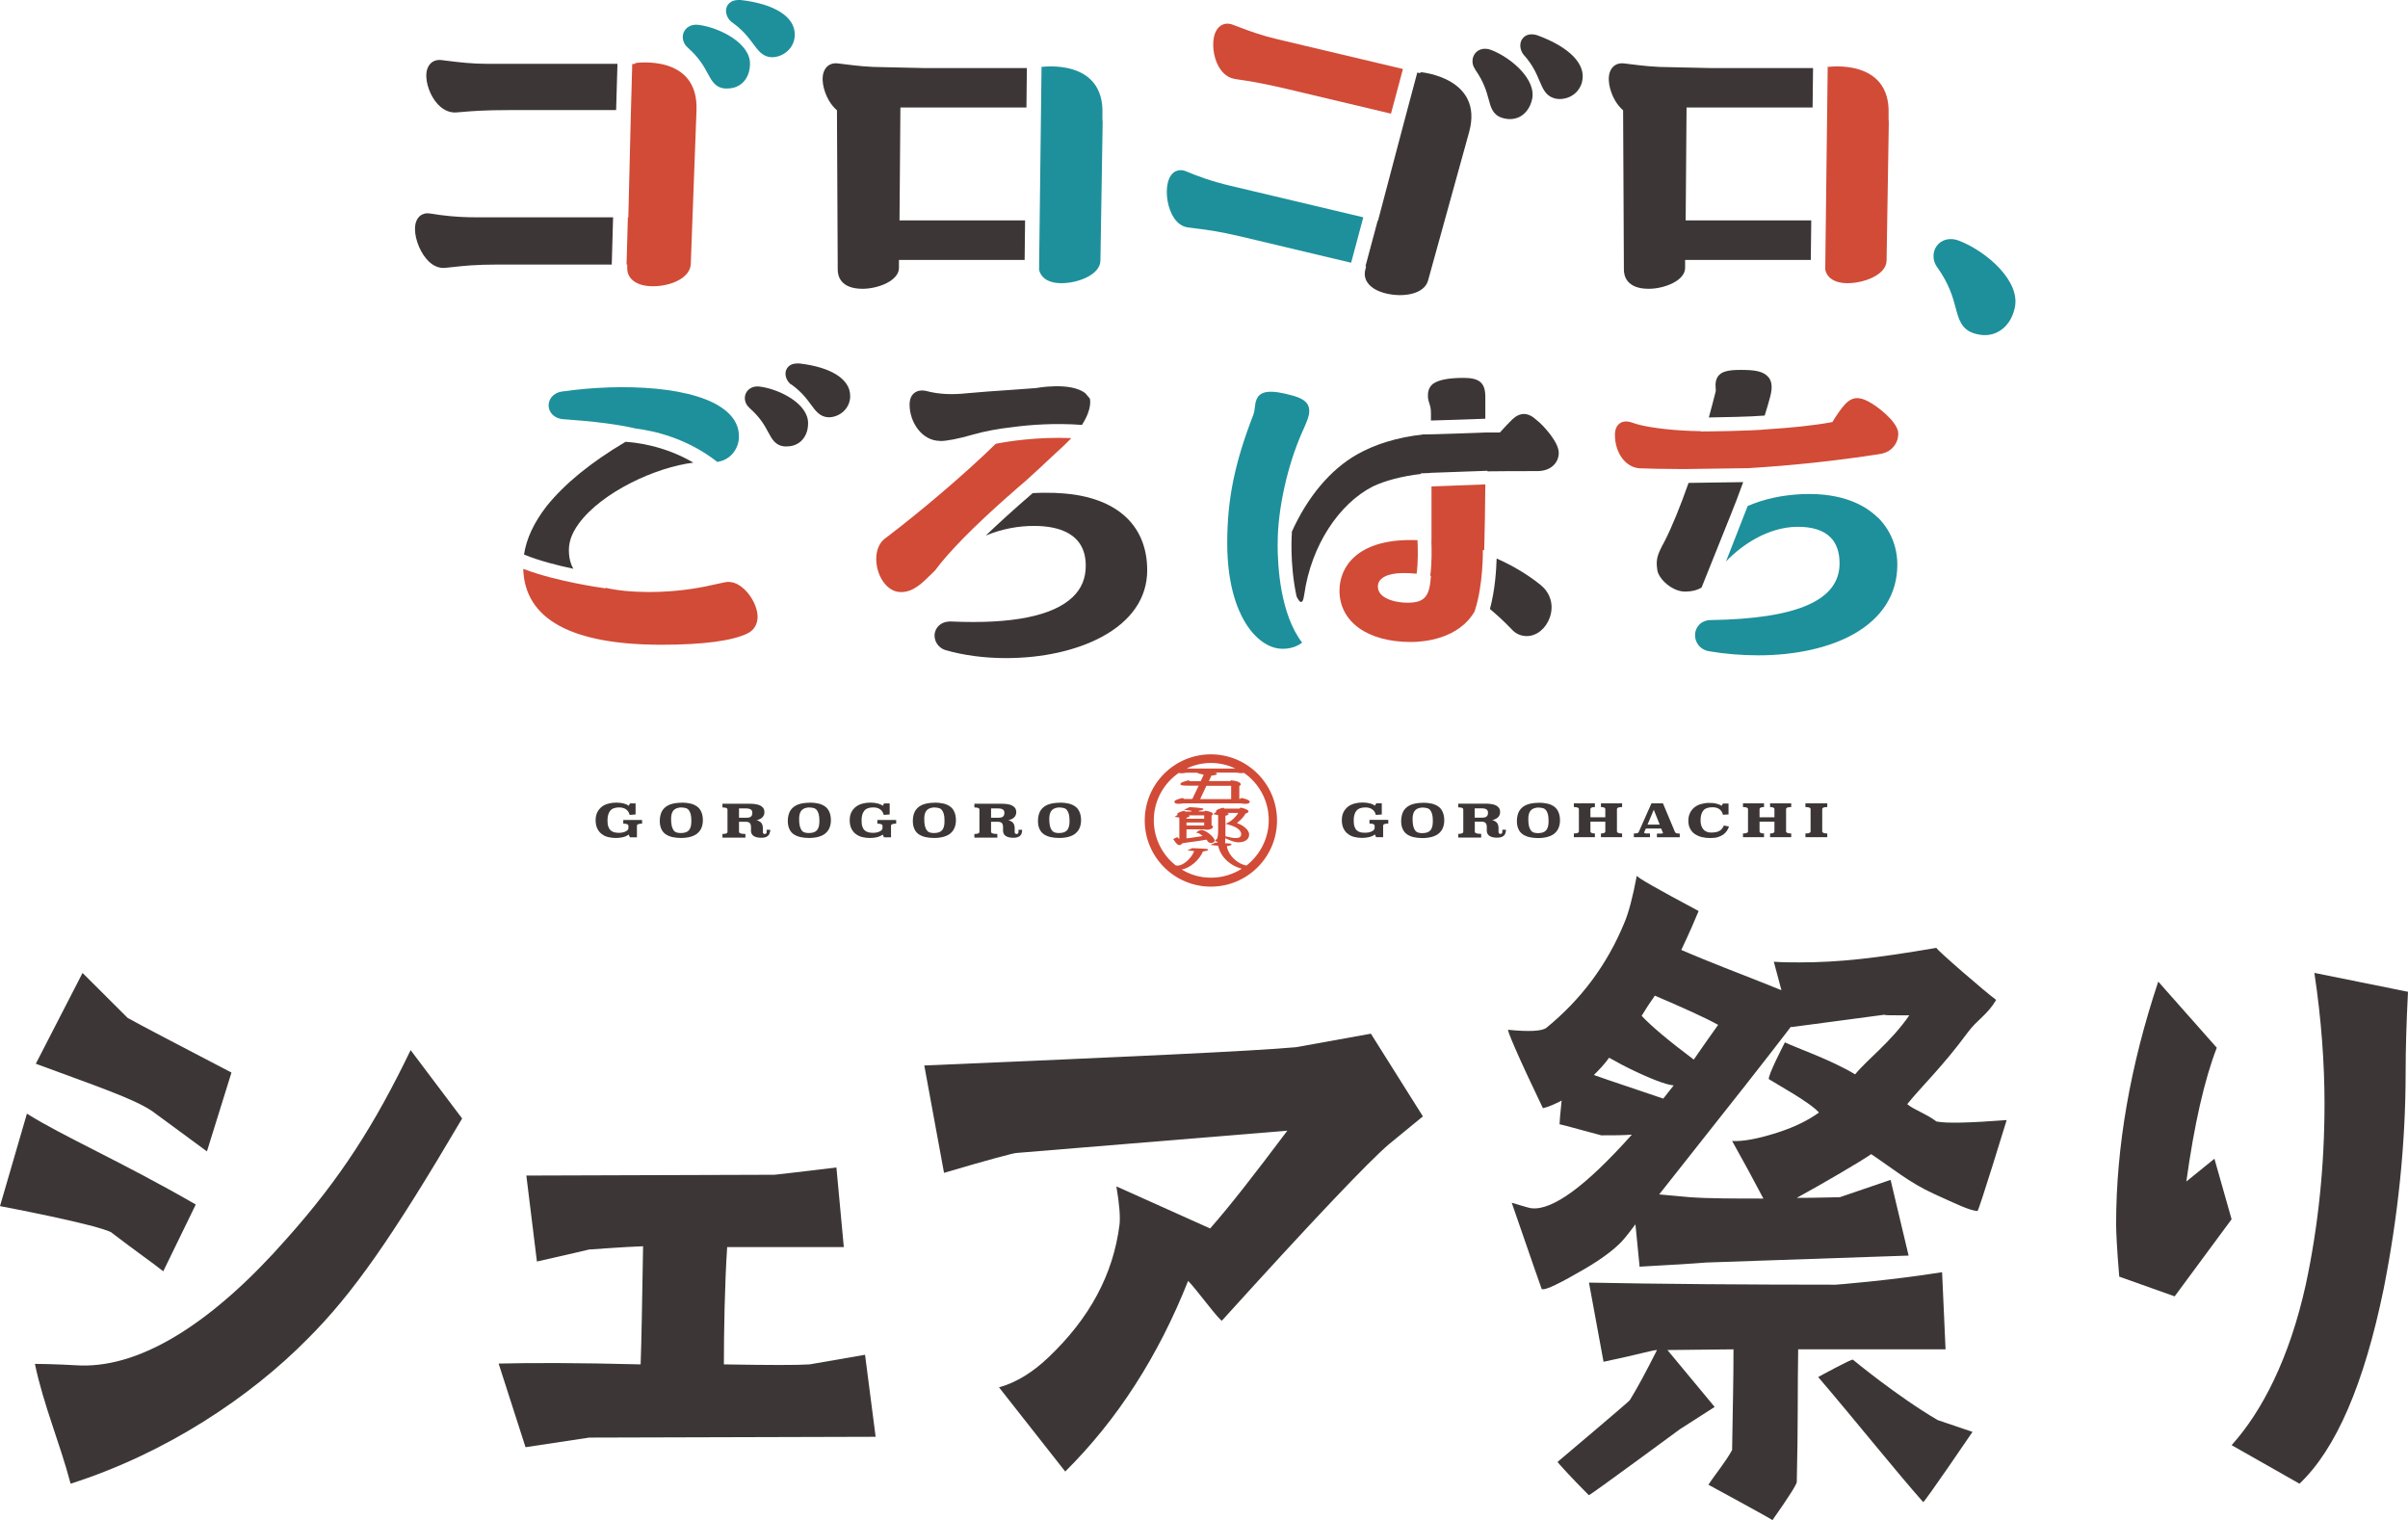 <svg width="198" height="125" viewBox="0 0 198 125" fill="none" xmlns="http://www.w3.org/2000/svg">
<path d="M105.061 44.72C105.061 44.72 105.061 44.628 105.061 44.582C105.061 41.867 105.871 38.232 107.067 35.545C107.435 34.735 107.656 34.21 107.656 33.796C107.656 33.042 107.039 32.747 106.358 32.545C104.527 32.029 103.643 32.103 103.331 32.821C103.229 33.042 103.211 33.263 103.183 33.474C103.165 33.667 103.137 33.87 103.064 34.082C101.518 38.076 100.91 41.048 100.91 44.656C100.91 48.006 101.702 50.04 102.364 51.144C103.202 52.543 104.334 53.344 105.466 53.344C106.128 53.344 106.662 53.151 107.067 52.838C105.272 50.482 105.052 46.589 105.052 44.711L105.061 44.72Z" fill="#1D909B"/>
<path d="M117.66 33.942C117.66 34.135 117.66 34.347 117.66 34.577C118.764 34.549 121.23 34.466 122.132 34.429V32.626C122.132 31.485 121.654 31.07 120.356 31.07C119.123 31.07 118.304 31.227 117.844 31.549L117.816 31.567C117.457 31.871 117.411 32.248 117.411 32.552C117.411 32.81 117.476 33.003 117.531 33.178C117.595 33.38 117.66 33.574 117.66 33.942Z" fill="#3C3736"/>
<path d="M128.059 36.712C127.838 36.104 127.019 35.064 126.329 34.521C125.648 33.896 125.004 33.877 124.36 34.475C124.065 34.77 123.725 35.11 123.329 35.561H122.123C121.994 35.561 121.856 35.571 121.691 35.58C121.194 35.598 120.54 35.626 119.878 35.644C118.212 35.699 117.531 35.718 117.236 35.718C117.108 35.718 117.061 35.718 117.025 35.718C114.834 35.975 113.077 36.519 111.549 37.384C109.349 38.654 107.499 40.881 106.211 43.743H106.229C106.229 43.807 106.018 46.237 106.607 49.026C106.791 49.421 107.104 49.909 107.242 48.888C107.812 44.847 110.104 41.424 112.865 40.007C113.905 39.51 115.267 39.16 116.831 38.967V38.92L117.494 38.893C117.568 38.893 117.632 38.874 117.706 38.874L122.307 38.709V38.755C123.43 38.736 124.82 38.736 126.393 38.736C127.617 38.736 128.17 37.963 128.17 37.245C128.17 37.034 128.114 36.868 128.068 36.739L128.059 36.712Z" fill="#3C3736"/>
<path d="M121.267 50.209C121.976 48.074 121.93 45.258 121.93 45.23H122.04C122.086 43.73 122.114 41.844 122.132 39.828L117.706 39.994V44.485C117.706 44.485 117.706 44.485 117.696 44.485C117.724 45.148 117.742 46.325 117.604 47.338C117.623 47.338 117.641 47.338 117.66 47.347C117.558 48.967 117.199 49.556 115.764 49.556C114.797 49.556 113.951 49.298 113.555 48.875C113.371 48.672 113.288 48.452 113.297 48.175C113.334 47.513 114.116 47.117 115.396 47.117C115.773 47.117 116.132 47.135 116.482 47.172C116.62 46.206 116.583 45.01 116.555 44.411C116.362 44.411 116.178 44.402 115.975 44.402C111.668 44.402 110.141 46.546 110.141 48.562C110.141 51.13 112.451 52.786 116.012 52.786C117.006 52.786 119.97 52.575 121.286 50.209H121.267Z" fill="#D14B37"/>
<path d="M126.688 48.103C125.611 47.238 124.396 46.511 123.062 45.922C123.034 46.842 122.933 48.526 122.51 50.072C123.09 50.56 123.679 51.094 124.277 51.72C124.617 52.106 125.05 52.3 125.547 52.3C126.357 52.3 127.111 51.683 127.433 50.772C127.783 49.778 127.498 48.756 126.688 48.112V48.103Z" fill="#3C3736"/>
<path d="M141.072 32.19C140.888 32.917 140.704 33.626 140.511 34.325C141.624 34.307 143.898 34.27 145.103 34.169C145.204 33.847 145.296 33.543 145.379 33.258C145.637 32.365 145.849 31.666 145.471 31.086L145.444 31.049C145.02 30.515 144.302 30.414 143.134 30.414C142.029 30.414 141.348 30.543 141.118 31.242C141.035 31.537 141.063 31.748 141.072 31.914C141.081 32.025 141.091 32.107 141.072 32.2V32.19Z" fill="#3C3736"/>
<path d="M154.398 42.552C153.423 41.595 151.564 40.491 148.186 40.629C146.548 40.703 145.075 41.016 143.704 41.605L141.919 46.169C143.226 44.789 145.388 43.344 147.753 43.316C148.996 43.298 149.925 43.592 150.514 44.181C151.011 44.678 151.26 45.405 151.26 46.326C151.26 49.353 147.799 50.872 140.695 50.983C139.848 50.983 139.415 51.581 139.379 52.133C139.333 52.74 139.728 53.421 140.557 53.55C141.836 53.771 143.235 53.882 144.578 53.882C147.652 53.882 150.441 53.256 152.438 52.124C154.775 50.798 156.009 48.838 156.009 46.427C156.009 44.936 155.438 43.565 154.407 42.543L154.398 42.552Z" fill="#1D909B"/>
<path d="M138.412 38.568L143.722 38.495C147.284 38.283 150.928 37.897 154.554 37.335C155.778 37.151 156.147 36.148 156.082 35.55C155.972 34.648 154.38 33.387 153.588 32.991C152.806 32.577 152.235 32.66 151.683 33.267C151.361 33.626 150.956 34.224 150.671 34.703C149.042 35.007 147.118 35.182 145.48 35.283C143.971 35.449 140.004 35.476 139.839 35.476V35.449C139.839 35.449 139.756 35.449 139.719 35.449C139.471 35.449 139.222 35.43 139.001 35.43C137.059 35.356 135.099 35.09 134.234 34.758C133.709 34.565 133.378 34.675 133.194 34.804C133.01 34.933 132.789 35.2 132.789 35.743C132.789 37.225 133.645 38.412 134.795 38.504C135.246 38.532 136.838 38.559 138.403 38.568H138.412Z" fill="#D14B37"/>
<path d="M142.286 42.392C142.618 41.583 142.967 40.662 143.336 39.641L138.844 39.705C138.173 41.61 137.473 43.34 136.875 44.5C136.24 45.66 136.148 46.018 136.277 46.883C136.378 47.592 137.519 48.697 138.651 48.641C139.176 48.623 139.562 48.522 139.912 48.31L142.286 42.392Z" fill="#3C3736"/>
<path d="M77.305 36.262C77.857 36.262 78.805 36.078 79.983 35.737C80.958 35.461 82.072 35.249 83.25 35.12C84.676 34.927 86.701 34.771 88.965 34.936C89.839 33.584 89.627 32.81 89.609 32.764C89.489 32.617 89.37 32.479 89.25 32.341C88.044 31.366 85.173 31.909 85.173 31.909C84.483 31.964 83.71 32.019 82.9 32.074C81.777 32.148 80.627 32.231 79.532 32.332C78.289 32.47 77.176 32.415 76.2 32.157C75.777 32.056 75.436 32.111 75.178 32.313C74.921 32.516 74.792 32.838 74.792 33.271C74.792 34.715 75.804 36.252 77.305 36.252V36.262Z" fill="#3C3736"/>
<path d="M76.871 46.925C77.976 45.416 80.028 43.327 82.899 40.787C82.899 40.787 82.909 40.787 82.918 40.778C83.378 40.363 83.866 39.94 84.372 39.508C85.163 38.799 85.863 38.145 86.424 37.612C86.765 37.289 87.114 36.967 87.4 36.71C87.657 36.47 87.887 36.24 88.09 36.02C85.255 35.909 82.862 36.296 81.878 36.489C79.237 39.066 75.592 42.14 72.859 44.21C72.343 44.551 72.049 45.186 72.049 45.95C72.049 47.266 72.868 48.683 74.083 48.683C75.086 48.683 75.785 47.993 76.669 47.118C76.733 47.054 76.807 46.99 76.871 46.916V46.925Z" fill="#D14B37"/>
<path d="M86.857 40.528C86.148 40.509 85.513 40.509 84.915 40.546C83.332 41.908 82.062 43.068 81.059 44.034C82.375 43.491 83.746 43.224 85.163 43.243C87.041 43.27 89.277 43.85 89.277 46.51C89.277 47.559 88.927 48.396 88.2 49.096C86.581 50.642 83.231 51.323 78.243 51.102C77.709 51.075 77.377 51.268 77.194 51.443C76.973 51.654 76.844 51.949 76.844 52.262C76.844 52.786 77.194 53.265 77.7 53.44C79.209 53.882 80.948 54.111 82.715 54.111C85.697 54.111 88.486 53.495 90.584 52.372C93.032 51.056 94.33 49.16 94.33 46.887C94.33 43.031 91.606 40.712 86.857 40.537V40.528Z" fill="#3C3736"/>
<path d="M46.298 34.465C48.847 34.64 50.78 34.888 52.299 35.238C53.762 35.422 56.486 36.02 58.98 37.98C60.204 37.796 60.756 36.729 60.756 35.956C60.784 35.164 60.462 34.465 59.79 33.867C57.379 31.713 51.075 31.492 46.225 32.191C45.433 32.302 45.093 32.882 45.111 33.37C45.13 33.857 45.507 34.4 46.298 34.465Z" fill="#1D909B"/>
<path d="M47.145 46.764C46.897 46.341 46.814 45.909 46.787 45.513C46.722 44.666 46.961 43.921 47.587 43.056C49.511 40.433 53.965 38.408 57.011 38.04C54.563 36.595 52.115 36.365 51.434 36.328C48.6 38.003 46.419 39.779 44.937 41.629C43.888 42.991 43.289 44.28 43.087 45.596C44.311 46.102 45.839 46.488 47.145 46.764Z" fill="#3C3736"/>
<path d="M59.929 47.841C59.726 47.841 59.45 47.905 58.99 48.007C57.95 48.246 56.026 48.678 53.348 48.678C51.848 48.669 50.689 48.54 49.796 48.329V48.375C49.584 48.347 45.82 47.841 43.023 46.773C43.151 50.915 46.98 53.013 54.407 53.013C57.84 53.013 60.297 52.682 61.512 52.056C61.999 51.808 62.294 51.311 62.294 50.722C62.294 49.516 61.107 47.85 59.929 47.85V47.841Z" fill="#D14B37"/>
<path d="M65.028 31.585C65.883 32.184 66.325 32.782 66.684 33.27C67.071 33.803 67.411 34.254 68.074 34.309C68.101 34.309 68.138 34.309 68.166 34.309C68.865 34.309 69.813 33.776 69.905 32.69V32.542C69.905 31.18 68.341 30.186 65.727 29.883H65.561C64.917 29.883 64.706 30.26 64.641 30.426C64.503 30.794 64.641 31.245 64.972 31.558L65.018 31.595L65.028 31.585Z" fill="#3C3736"/>
<path d="M61.631 33.547C62.524 34.339 62.892 35.011 63.177 35.553C63.481 36.115 63.766 36.649 64.521 36.704C64.576 36.704 64.632 36.704 64.696 36.704C65.156 36.704 65.552 36.557 65.865 36.271C66.233 35.931 66.445 35.415 66.445 34.826C66.49 33.225 64.144 32.01 62.496 31.789C61.861 31.697 61.475 32.02 61.328 32.342C61.144 32.746 61.272 33.243 61.631 33.538V33.547Z" fill="#3C3736"/>
<path d="M52.244 66.968L51.774 67.004C51.728 66.811 51.627 66.655 51.489 66.554C51.351 66.452 51.148 66.388 50.918 66.388C50.569 66.388 50.32 66.48 50.173 66.664C50.026 66.848 49.952 67.106 49.952 67.446C49.952 67.658 49.971 67.833 50.017 67.962C50.062 68.091 50.127 68.201 50.21 68.275C50.293 68.348 50.394 68.403 50.504 68.431C50.624 68.459 50.744 68.477 50.891 68.477C50.992 68.477 51.093 68.468 51.185 68.449C51.277 68.431 51.36 68.403 51.434 68.367C51.507 68.33 51.563 68.293 51.609 68.247C51.655 68.201 51.673 68.146 51.673 68.081V67.897C51.673 67.787 51.535 67.722 51.25 67.722V67.419H52.796V67.722C52.511 67.722 52.373 67.778 52.373 67.897V68.845H51.793L51.691 68.615C51.691 68.615 51.609 68.689 51.544 68.716C51.48 68.753 51.406 68.781 51.323 68.808C51.24 68.836 51.13 68.854 51.011 68.873C50.891 68.891 50.762 68.9 50.615 68.9C50.412 68.9 50.21 68.873 50.007 68.827C49.805 68.781 49.639 68.698 49.483 68.578C49.326 68.468 49.207 68.311 49.115 68.127C49.023 67.943 48.977 67.713 48.977 67.446C48.977 67.179 49.023 66.968 49.115 66.784C49.207 66.6 49.336 66.452 49.483 66.333C49.63 66.213 49.823 66.13 50.026 66.075C50.228 66.02 50.449 65.992 50.67 65.992C50.918 65.992 51.121 66.02 51.296 66.066C51.471 66.112 51.599 66.176 51.701 66.25L51.802 66.057H52.262V66.968H52.244Z" fill="#3C3736"/>
<path d="M56.055 65.992C56.303 65.992 56.543 66.02 56.754 66.066C56.966 66.112 57.15 66.195 57.306 66.305C57.463 66.415 57.583 66.563 57.665 66.756C57.748 66.94 57.794 67.17 57.794 67.446C57.794 67.667 57.757 67.87 57.684 68.054C57.61 68.238 57.5 68.385 57.352 68.514C57.205 68.643 57.012 68.735 56.791 68.799C56.561 68.864 56.294 68.9 55.99 68.9C55.742 68.9 55.503 68.873 55.291 68.827C55.079 68.781 54.895 68.698 54.739 68.597C54.582 68.486 54.463 68.348 54.38 68.164C54.297 67.98 54.251 67.768 54.251 67.511C54.251 67.271 54.288 67.06 54.352 66.876C54.417 66.692 54.527 66.526 54.674 66.397C54.822 66.268 55.006 66.167 55.236 66.103C55.466 66.038 55.742 66.001 56.064 66.001L56.055 65.992ZM56.073 66.388C55.77 66.388 55.549 66.462 55.401 66.609C55.254 66.756 55.181 66.995 55.181 67.327C55.181 67.566 55.199 67.759 55.236 67.916C55.273 68.063 55.328 68.183 55.392 68.275C55.457 68.367 55.549 68.422 55.641 68.449C55.742 68.477 55.843 68.495 55.963 68.495C56.119 68.495 56.248 68.477 56.368 68.44C56.487 68.403 56.57 68.348 56.644 68.265C56.717 68.183 56.763 68.081 56.8 67.953C56.837 67.824 56.846 67.667 56.846 67.474C56.846 67.253 56.828 67.078 56.791 66.94C56.754 66.802 56.699 66.692 56.635 66.609C56.57 66.526 56.487 66.471 56.386 66.443C56.285 66.415 56.184 66.397 56.064 66.397L56.073 66.388Z" fill="#3C3736"/>
<path d="M63.306 68.368C63.306 68.442 63.288 68.506 63.26 68.571C63.233 68.635 63.187 68.69 63.132 68.736C63.076 68.782 63.003 68.819 62.911 68.847C62.819 68.874 62.708 68.884 62.579 68.884C62.432 68.884 62.303 68.865 62.202 68.838C62.101 68.81 62.009 68.764 61.944 68.718C61.88 68.672 61.834 68.608 61.797 68.534C61.76 68.46 61.751 68.387 61.751 68.313V68.074C61.751 67.973 61.751 67.899 61.733 67.835C61.714 67.77 61.696 67.715 61.659 67.678C61.622 67.641 61.576 67.614 61.521 67.595C61.466 67.577 61.392 67.568 61.309 67.568H60.766V68.396C60.766 68.506 60.941 68.571 61.291 68.571V68.874H59.404V68.571C59.68 68.571 59.818 68.516 59.818 68.396V66.564C59.818 66.445 59.68 66.39 59.404 66.39V66.086H61.632C61.788 66.086 61.935 66.086 62.082 66.114C62.23 66.141 62.358 66.16 62.478 66.215C62.598 66.27 62.681 66.334 62.754 66.427C62.819 66.519 62.855 66.638 62.855 66.785C62.855 66.887 62.837 66.969 62.8 67.043C62.763 67.117 62.717 67.181 62.653 67.236C62.589 67.291 62.524 67.328 62.441 67.365C62.368 67.402 62.285 67.42 62.202 67.439C62.285 67.457 62.358 67.485 62.423 67.522C62.487 67.558 62.543 67.595 62.589 67.65C62.635 67.706 62.671 67.77 62.69 67.844C62.717 67.917 62.727 68.009 62.727 68.111V68.414C62.727 68.469 62.745 68.506 62.773 68.534C62.8 68.562 62.837 68.571 62.883 68.571C62.929 68.571 62.966 68.562 62.993 68.534C63.021 68.506 63.039 68.469 63.039 68.414V68.23H63.334V68.396L63.306 68.368ZM60.766 66.472V67.236H61.365C61.539 67.236 61.668 67.209 61.742 67.144C61.825 67.08 61.861 66.979 61.861 66.822C61.861 66.712 61.825 66.62 61.742 66.564C61.659 66.509 61.539 66.472 61.355 66.472H60.757H60.766Z" fill="#3C3736"/>
<path d="M66.582 65.992C66.831 65.992 67.07 66.02 67.282 66.066C67.493 66.112 67.677 66.195 67.834 66.305C67.99 66.415 68.11 66.563 68.193 66.756C68.275 66.94 68.322 67.17 68.322 67.446C68.322 67.667 68.285 67.87 68.211 68.054C68.138 68.238 68.027 68.385 67.88 68.514C67.733 68.643 67.539 68.735 67.318 68.799C67.088 68.864 66.821 68.9 66.518 68.9C66.269 68.9 66.03 68.873 65.818 68.827C65.607 68.781 65.422 68.698 65.266 68.597C65.11 68.486 64.99 68.348 64.907 68.164C64.824 67.98 64.778 67.768 64.778 67.511C64.778 67.271 64.815 67.06 64.88 66.876C64.944 66.692 65.054 66.526 65.202 66.397C65.349 66.268 65.533 66.167 65.763 66.103C65.993 66.038 66.269 66.001 66.591 66.001L66.582 65.992ZM66.6 66.388C66.297 66.388 66.076 66.462 65.929 66.609C65.781 66.756 65.708 66.995 65.708 67.327C65.708 67.566 65.726 67.759 65.763 67.916C65.8 68.063 65.855 68.183 65.919 68.275C65.984 68.367 66.076 68.422 66.168 68.449C66.269 68.477 66.371 68.495 66.49 68.495C66.647 68.495 66.775 68.477 66.895 68.44C67.015 68.403 67.097 68.348 67.171 68.265C67.245 68.183 67.291 68.081 67.328 67.953C67.364 67.824 67.374 67.667 67.374 67.474C67.374 67.253 67.355 67.078 67.318 66.94C67.282 66.802 67.226 66.692 67.162 66.609C67.097 66.526 67.015 66.471 66.913 66.443C66.812 66.415 66.711 66.397 66.591 66.397L66.6 66.388Z" fill="#3C3736"/>
<path d="M73.135 66.968L72.666 67.004C72.62 66.811 72.519 66.655 72.381 66.554C72.233 66.443 72.04 66.388 71.81 66.388C71.46 66.388 71.212 66.48 71.065 66.664C70.917 66.848 70.844 67.106 70.844 67.446C70.844 67.658 70.862 67.833 70.908 67.962C70.954 68.1 71.019 68.201 71.101 68.275C71.184 68.348 71.285 68.403 71.396 68.431C71.516 68.459 71.635 68.477 71.782 68.477C71.884 68.477 71.985 68.468 72.077 68.449C72.169 68.431 72.252 68.403 72.325 68.367C72.399 68.33 72.454 68.293 72.5 68.247C72.546 68.201 72.565 68.146 72.565 68.081V67.897C72.565 67.787 72.427 67.722 72.141 67.722V67.419H73.688V67.722C73.402 67.722 73.264 67.778 73.264 67.897V68.845H72.684L72.583 68.615C72.583 68.615 72.5 68.689 72.436 68.716C72.371 68.744 72.298 68.781 72.215 68.808C72.132 68.836 72.022 68.854 71.902 68.873C71.782 68.891 71.654 68.9 71.506 68.9C71.304 68.9 71.101 68.873 70.899 68.827C70.706 68.781 70.531 68.698 70.374 68.578C70.218 68.468 70.098 68.311 70.006 68.127C69.914 67.943 69.868 67.713 69.868 67.446C69.868 67.179 69.914 66.968 70.006 66.784C70.098 66.6 70.227 66.452 70.374 66.333C70.531 66.213 70.715 66.13 70.917 66.075C71.12 66.02 71.341 65.992 71.561 65.992C71.801 65.992 72.013 66.02 72.187 66.066C72.362 66.112 72.491 66.176 72.592 66.25L72.694 66.057H73.154V66.968H73.135Z" fill="#3C3736"/>
<path d="M76.862 65.992C77.12 65.992 77.35 66.02 77.562 66.066C77.773 66.112 77.958 66.195 78.114 66.305C78.27 66.415 78.39 66.563 78.473 66.756C78.556 66.94 78.602 67.17 78.602 67.446C78.602 67.667 78.565 67.87 78.491 68.054C78.418 68.238 78.307 68.385 78.16 68.514C78.013 68.643 77.82 68.735 77.599 68.799C77.369 68.864 77.102 68.9 76.798 68.9C76.54 68.9 76.31 68.873 76.099 68.827C75.887 68.781 75.703 68.698 75.546 68.597C75.39 68.486 75.27 68.348 75.187 68.164C75.105 67.989 75.059 67.768 75.059 67.511C75.059 67.271 75.095 67.06 75.16 66.876C75.224 66.692 75.335 66.526 75.482 66.397C75.629 66.268 75.813 66.167 76.043 66.103C76.273 66.038 76.549 66.001 76.872 66.001L76.862 65.992ZM76.89 66.388C76.586 66.388 76.365 66.462 76.218 66.609C76.071 66.756 75.997 66.995 75.997 67.327C75.997 67.566 76.016 67.759 76.052 67.916C76.089 68.063 76.145 68.183 76.209 68.275C76.273 68.357 76.365 68.422 76.457 68.449C76.559 68.477 76.66 68.495 76.78 68.495C76.936 68.495 77.065 68.477 77.184 68.44C77.304 68.403 77.387 68.348 77.461 68.265C77.534 68.183 77.58 68.081 77.617 67.953C77.654 67.824 77.663 67.667 77.663 67.474C77.663 67.253 77.645 67.078 77.608 66.94C77.571 66.802 77.516 66.692 77.451 66.609C77.387 66.526 77.304 66.471 77.203 66.443C77.102 66.415 77.001 66.397 76.881 66.397L76.89 66.388Z" fill="#3C3736"/>
<path d="M84.031 68.368C84.031 68.442 84.013 68.506 83.985 68.571C83.958 68.635 83.912 68.69 83.857 68.736C83.801 68.782 83.728 68.819 83.636 68.847C83.544 68.874 83.433 68.884 83.304 68.884C83.157 68.884 83.028 68.865 82.927 68.838C82.826 68.81 82.734 68.764 82.669 68.718C82.605 68.672 82.559 68.608 82.522 68.534C82.495 68.46 82.476 68.387 82.476 68.313V68.074C82.476 67.973 82.476 67.899 82.458 67.835C82.439 67.77 82.421 67.715 82.384 67.678C82.347 67.641 82.301 67.614 82.246 67.595C82.191 67.577 82.117 67.568 82.034 67.568H81.491V68.396C81.491 68.506 81.666 68.571 82.007 68.571V68.874H80.12V68.571C80.396 68.571 80.534 68.516 80.534 68.396V66.564C80.534 66.445 80.396 66.39 80.12 66.39V66.086H82.347C82.504 66.086 82.651 66.086 82.798 66.114C82.945 66.132 83.074 66.16 83.185 66.215C83.295 66.27 83.387 66.334 83.461 66.427C83.525 66.519 83.562 66.638 83.562 66.785C83.562 66.887 83.544 66.969 83.507 67.043C83.47 67.117 83.424 67.181 83.36 67.236C83.295 67.291 83.231 67.328 83.148 67.365C83.074 67.402 82.992 67.42 82.909 67.439C82.992 67.457 83.065 67.485 83.129 67.522C83.194 67.558 83.249 67.595 83.295 67.65C83.341 67.706 83.378 67.77 83.396 67.844C83.424 67.917 83.433 68.009 83.433 68.111V68.414C83.433 68.469 83.452 68.506 83.479 68.534C83.507 68.562 83.544 68.571 83.59 68.571C83.636 68.571 83.672 68.562 83.7 68.534C83.728 68.506 83.746 68.469 83.746 68.414V68.23H84.041V68.396L84.031 68.368ZM81.491 66.472V67.236H82.09C82.264 67.236 82.393 67.209 82.467 67.144C82.55 67.08 82.587 66.979 82.587 66.822C82.587 66.712 82.55 66.62 82.467 66.564C82.393 66.509 82.264 66.472 82.08 66.472H81.482H81.491Z" fill="#3C3736"/>
<path d="M87.151 65.992C87.409 65.992 87.639 66.02 87.851 66.066C88.063 66.112 88.247 66.195 88.403 66.305C88.56 66.415 88.679 66.563 88.762 66.756C88.845 66.94 88.891 67.17 88.891 67.446C88.891 67.667 88.854 67.87 88.78 68.054C88.707 68.238 88.596 68.385 88.449 68.514C88.302 68.643 88.109 68.735 87.888 68.799C87.658 68.864 87.391 68.9 87.087 68.9C86.829 68.9 86.599 68.873 86.388 68.827C86.176 68.781 85.992 68.698 85.835 68.597C85.679 68.486 85.559 68.348 85.477 68.164C85.394 67.989 85.348 67.768 85.348 67.511C85.348 67.271 85.385 67.06 85.449 66.876C85.513 66.692 85.624 66.526 85.771 66.397C85.918 66.268 86.102 66.167 86.332 66.103C86.562 66.038 86.839 66.001 87.161 66.001L87.151 65.992ZM87.17 66.388C86.866 66.388 86.645 66.462 86.498 66.609C86.351 66.756 86.277 66.995 86.277 67.327C86.277 67.566 86.296 67.759 86.332 67.916C86.369 68.063 86.424 68.183 86.489 68.275C86.553 68.357 86.645 68.422 86.737 68.449C86.839 68.477 86.94 68.495 87.059 68.495C87.216 68.495 87.345 68.477 87.464 68.44C87.584 68.403 87.667 68.348 87.74 68.265C87.814 68.183 87.86 68.081 87.897 67.953C87.934 67.824 87.943 67.667 87.943 67.474C87.943 67.253 87.924 67.078 87.888 66.94C87.851 66.802 87.796 66.692 87.731 66.609C87.667 66.526 87.584 66.471 87.483 66.443C87.382 66.415 87.28 66.397 87.161 66.397L87.17 66.388Z" fill="#3C3736"/>
<path d="M113.601 66.969L113.132 67.006C113.086 66.813 112.984 66.656 112.846 66.555C112.699 66.445 112.506 66.389 112.276 66.389C111.926 66.389 111.678 66.481 111.53 66.665C111.383 66.85 111.31 67.107 111.31 67.448C111.31 67.659 111.328 67.834 111.374 67.963C111.42 68.101 111.484 68.202 111.567 68.276C111.65 68.35 111.751 68.405 111.862 68.432C111.972 68.46 112.101 68.469 112.248 68.469C112.349 68.469 112.451 68.46 112.543 68.442C112.635 68.423 112.718 68.396 112.791 68.359C112.865 68.322 112.92 68.285 112.966 68.239C113.012 68.193 113.03 68.138 113.03 68.073V67.889C113.03 67.779 112.892 67.715 112.607 67.715V67.411H114.153V67.715C113.868 67.715 113.73 67.77 113.73 67.889V68.837H113.15L113.049 68.607C113.049 68.607 112.966 68.681 112.902 68.709C112.837 68.745 112.764 68.773 112.681 68.8C112.589 68.828 112.488 68.847 112.368 68.865C112.248 68.883 112.119 68.893 111.972 68.893C111.77 68.893 111.567 68.865 111.365 68.819C111.162 68.773 110.997 68.69 110.84 68.57C110.684 68.46 110.564 68.304 110.472 68.12C110.38 67.935 110.334 67.705 110.334 67.439C110.334 67.172 110.38 66.96 110.472 66.776C110.564 66.592 110.693 66.445 110.84 66.325C110.997 66.205 111.181 66.122 111.383 66.067C111.586 66.012 111.806 65.984 112.027 65.984C112.267 65.984 112.478 66.012 112.653 66.058C112.828 66.104 112.957 66.168 113.058 66.242L113.159 66.049H113.619V66.96L113.601 66.969Z" fill="#3C3736"/>
<path d="M117.016 66C117.273 66 117.503 66.028 117.715 66.074C117.927 66.12 118.111 66.203 118.267 66.313C118.424 66.423 118.543 66.571 118.626 66.764C118.709 66.957 118.755 67.178 118.755 67.454C118.755 67.675 118.718 67.877 118.645 68.061C118.571 68.246 118.461 68.393 118.313 68.522C118.166 68.65 117.973 68.743 117.752 68.807C117.522 68.871 117.255 68.908 116.951 68.908C116.694 68.908 116.464 68.881 116.252 68.835C116.04 68.789 115.856 68.706 115.7 68.605C115.543 68.494 115.424 68.356 115.341 68.172C115.258 67.997 115.212 67.776 115.212 67.519C115.212 67.279 115.249 67.077 115.313 66.883C115.378 66.69 115.488 66.534 115.635 66.405C115.783 66.276 115.967 66.175 116.197 66.11C116.427 66.046 116.703 66.009 117.025 66.009L117.016 66ZM117.043 66.396C116.74 66.396 116.519 66.469 116.372 66.617C116.224 66.764 116.151 67.003 116.151 67.335C116.151 67.574 116.169 67.767 116.206 67.924C116.243 68.071 116.298 68.19 116.362 68.282C116.427 68.374 116.519 68.43 116.611 68.457C116.712 68.485 116.813 68.503 116.933 68.503C117.089 68.503 117.218 68.485 117.338 68.448C117.448 68.411 117.54 68.356 117.614 68.273C117.688 68.19 117.734 68.089 117.77 67.96C117.807 67.831 117.816 67.675 117.816 67.482C117.816 67.261 117.798 67.086 117.761 66.948C117.724 66.81 117.669 66.699 117.605 66.617C117.54 66.534 117.457 66.479 117.356 66.451C117.255 66.423 117.154 66.405 117.034 66.405L117.043 66.396Z" fill="#3C3736"/>
<path d="M123.807 68.361C123.807 68.434 123.789 68.499 123.761 68.563C123.734 68.627 123.688 68.683 123.633 68.729C123.577 68.775 123.504 68.811 123.412 68.839C123.32 68.867 123.209 68.876 123.08 68.876C122.933 68.876 122.804 68.858 122.703 68.83C122.602 68.802 122.51 68.756 122.445 68.71C122.381 68.655 122.335 68.6 122.298 68.526C122.27 68.453 122.252 68.379 122.252 68.305V68.066C122.252 67.965 122.252 67.891 122.234 67.827C122.215 67.762 122.197 67.707 122.16 67.67C122.123 67.633 122.077 67.606 122.022 67.587C121.967 67.569 121.893 67.56 121.81 67.56H121.267V68.388C121.267 68.499 121.442 68.563 121.792 68.563V68.867H119.905V68.563C120.181 68.563 120.319 68.508 120.319 68.388V66.557C120.319 66.437 120.181 66.382 119.905 66.382V66.078H122.132C122.289 66.078 122.436 66.078 122.583 66.106C122.731 66.124 122.859 66.152 122.97 66.207C123.08 66.253 123.172 66.327 123.246 66.419C123.32 66.511 123.347 66.63 123.347 66.778C123.347 66.879 123.329 66.962 123.292 67.035C123.255 67.109 123.209 67.173 123.145 67.228C123.08 67.284 123.016 67.32 122.933 67.357C122.859 67.394 122.777 67.413 122.694 67.431C122.777 67.449 122.85 67.477 122.915 67.514C122.979 67.551 123.034 67.587 123.08 67.643C123.126 67.698 123.163 67.762 123.182 67.836C123.209 67.909 123.218 68.002 123.218 68.103V68.406C123.218 68.462 123.237 68.499 123.264 68.526C123.292 68.554 123.329 68.563 123.375 68.563C123.421 68.563 123.458 68.554 123.485 68.526C123.513 68.499 123.531 68.462 123.531 68.406V68.222H123.826V68.388L123.807 68.361ZM121.258 66.465V67.228H121.856C122.031 67.228 122.16 67.201 122.234 67.136C122.316 67.072 122.353 66.971 122.353 66.814C122.353 66.704 122.316 66.612 122.234 66.557C122.16 66.501 122.031 66.465 121.847 66.465H121.249H121.258Z" fill="#3C3736"/>
<path d="M126.531 66C126.78 66 127.019 66.028 127.231 66.074C127.442 66.12 127.627 66.203 127.783 66.313C127.939 66.423 128.059 66.571 128.142 66.764C128.225 66.948 128.271 67.178 128.271 67.454C128.271 67.675 128.234 67.877 128.16 68.061C128.087 68.246 127.976 68.393 127.829 68.522C127.682 68.65 127.488 68.743 127.268 68.807C127.038 68.871 126.771 68.908 126.467 68.908C126.218 68.908 125.979 68.881 125.767 68.835C125.556 68.789 125.372 68.706 125.215 68.605C125.059 68.494 124.939 68.356 124.856 68.172C124.774 67.988 124.728 67.776 124.728 67.519C124.728 67.279 124.764 67.077 124.829 66.883C124.893 66.699 125.004 66.534 125.151 66.405C125.298 66.276 125.482 66.175 125.712 66.11C125.942 66.046 126.218 66.009 126.541 66.009L126.531 66ZM126.559 66.396C126.255 66.396 126.034 66.469 125.887 66.617C125.74 66.764 125.666 67.003 125.666 67.335C125.666 67.574 125.685 67.767 125.721 67.924C125.758 68.071 125.814 68.19 125.878 68.282C125.942 68.365 126.034 68.43 126.126 68.457C126.228 68.485 126.329 68.503 126.449 68.503C126.605 68.503 126.734 68.485 126.853 68.448C126.964 68.411 127.056 68.356 127.13 68.273C127.203 68.19 127.249 68.089 127.286 67.96C127.323 67.831 127.332 67.675 127.332 67.482C127.332 67.261 127.314 67.086 127.277 66.948C127.24 66.81 127.185 66.699 127.12 66.617C127.056 66.534 126.973 66.479 126.872 66.451C126.771 66.423 126.669 66.405 126.55 66.405L126.559 66.396Z" fill="#3C3736"/>
<path d="M133.379 66.358C133.093 66.358 132.955 66.414 132.955 66.533V68.356C132.955 68.466 133.093 68.53 133.379 68.53V68.834H131.639V68.53C131.879 68.53 131.998 68.475 131.998 68.356V67.555H130.774V68.356C130.774 68.466 130.894 68.53 131.142 68.53V68.834H129.412V68.53C129.688 68.53 129.826 68.475 129.826 68.356V66.533C129.826 66.414 129.688 66.358 129.412 66.358V66.055H131.142V66.358C130.903 66.358 130.774 66.414 130.774 66.533V67.196H131.998V66.533C131.998 66.414 131.879 66.358 131.639 66.358V66.055H133.379V66.358Z" fill="#3C3736"/>
<path d="M137.742 68.429C137.769 68.503 137.898 68.54 138.119 68.54V68.843H136.242V68.54H136.6C136.693 68.54 136.739 68.521 136.739 68.475C136.739 68.466 136.739 68.448 136.72 68.429L136.591 68.125H135.33L135.211 68.392C135.211 68.392 135.192 68.429 135.192 68.438C135.192 68.503 135.266 68.53 135.404 68.53H135.671V68.834H134.346V68.53C134.475 68.53 134.576 68.521 134.631 68.503C134.695 68.484 134.732 68.457 134.741 68.42L135.791 66.055H136.739L137.732 68.42L137.742 68.429ZM135.468 67.803H136.472L135.984 66.579L135.468 67.803Z" fill="#3C3736"/>
<path d="M142.14 66.963L141.671 66.991C141.625 66.798 141.533 66.641 141.386 66.54C141.248 66.43 141.054 66.374 140.806 66.374C140.456 66.374 140.198 66.467 140.051 66.651C139.904 66.835 139.83 67.102 139.83 67.442C139.83 67.617 139.849 67.773 139.895 67.902C139.941 68.031 140.005 68.132 140.079 68.215C140.152 68.298 140.254 68.353 140.364 68.399C140.475 68.445 140.585 68.454 140.705 68.454C140.999 68.454 141.229 68.408 141.386 68.316C141.542 68.224 141.671 68.077 141.745 67.875L142.168 67.957C142.131 68.086 142.067 68.197 141.993 68.316C141.919 68.427 141.818 68.528 141.699 68.62C141.579 68.703 141.422 68.777 141.248 68.832C141.073 68.887 140.861 68.905 140.613 68.905C140.364 68.905 140.134 68.878 139.913 68.823C139.692 68.767 139.508 68.675 139.343 68.565C139.177 68.454 139.057 68.298 138.965 68.123C138.873 67.948 138.827 67.737 138.827 67.488C138.827 67.24 138.873 67.019 138.965 66.835C139.057 66.651 139.186 66.494 139.333 66.374C139.49 66.255 139.674 66.163 139.876 66.108C140.079 66.052 140.3 66.016 140.53 66.016C140.76 66.016 140.971 66.034 141.146 66.08C141.321 66.126 141.459 66.181 141.56 66.255L141.671 66.071H142.131V66.982L142.14 66.963Z" fill="#3C3736"/>
<path d="M147.285 66.358C147 66.358 146.862 66.414 146.862 66.533V68.356C146.862 68.466 147 68.53 147.285 68.53V68.834H145.546V68.53C145.785 68.53 145.904 68.475 145.904 68.356V67.555H144.68V68.356C144.68 68.466 144.8 68.53 145.049 68.53V68.834H143.318V68.53C143.594 68.53 143.732 68.475 143.732 68.356V66.533C143.732 66.414 143.594 66.358 143.318 66.358V66.055H145.049V66.358C144.809 66.358 144.68 66.414 144.68 66.533V67.196H145.904V66.533C145.904 66.414 145.785 66.358 145.546 66.358V66.055H147.285V66.358Z" fill="#3C3736"/>
<path d="M150.248 66.358C149.972 66.358 149.834 66.414 149.834 66.533V68.356C149.834 68.466 149.972 68.53 150.248 68.53V68.834H148.453V68.53C148.738 68.53 148.876 68.475 148.876 68.356V66.533C148.876 66.414 148.738 66.358 148.453 66.358V66.055H150.248V66.358Z" fill="#3C3736"/>
<path d="M99.566 62.023C96.566 62.023 94.127 64.462 94.127 67.463C94.127 70.463 96.566 72.901 99.566 72.901C102.566 72.901 105.005 70.463 105.005 67.463C105.005 64.462 102.566 62.023 99.566 62.023ZM101.581 63.192H97.587H97.569C98.176 62.898 98.848 62.732 99.566 62.732C100.284 62.732 100.974 62.898 101.581 63.192ZM102.483 71.162C101.885 71.07 101.066 70.49 100.873 69.579C101.232 69.506 101.259 69.478 101.259 69.432C101.259 69.377 101.259 69.358 100.726 69.331C100.744 69.275 100.744 69.211 100.744 69.138V68.917C100.744 68.917 100.808 68.944 100.845 68.963C101.131 69.091 101.48 69.257 101.848 69.257C102.244 69.257 102.713 69.091 102.713 68.613C102.713 68.236 102.217 67.849 101.71 67.674C102.032 67.426 102.327 67.094 102.41 66.892C102.566 66.855 102.658 66.791 102.658 66.708C102.658 66.588 102.336 66.469 102.023 66.404H102.005L101.904 66.487H100.68L100.588 66.413H100.569C100.348 66.469 99.989 66.57 99.989 66.699C99.989 66.717 99.989 66.735 100.008 66.754L99.759 66.938L100.164 67.021V68.153C100.164 68.861 100.1 68.999 99.962 69.055H99.934V69.174L100.081 69.193C100.081 69.193 100.1 69.257 100.118 69.285C100.063 69.285 100.017 69.285 99.953 69.285H99.943L99.511 69.469L100.164 69.542C100.413 70.619 101.315 71.227 102.106 71.429C101.379 71.889 100.514 72.165 99.584 72.165C98.655 72.165 97.873 71.917 97.164 71.493C97.827 71.383 98.618 70.73 98.913 70.012C99.345 69.947 99.345 69.892 99.345 69.874C99.345 69.8 99.345 69.791 98.057 69.736H98.047L97.624 69.92L98.186 69.975C98.057 70.435 97.367 71.171 96.823 71.171C96.787 71.171 96.759 71.171 96.695 71.162H96.685C95.581 70.297 94.872 68.953 94.872 67.444C94.872 65.824 95.692 64.398 96.925 63.551C96.989 63.579 97.081 63.579 97.173 63.579C97.274 63.579 97.431 63.56 97.541 63.533H98.535L98.452 63.57L98.977 63.698L98.728 64.232H97.845L97.753 64.159H97.735C97.32 64.269 97.063 64.333 97.063 64.472C97.063 64.554 97.155 64.6 97.652 64.6H98.563L98.038 65.695H97.376L97.256 65.613H97.238C97.081 65.65 96.566 65.76 96.566 65.916C96.566 66.064 96.75 66.091 96.934 66.091C97.035 66.091 97.182 66.073 97.293 66.054H102.032C102.134 66.082 102.299 66.091 102.391 66.091C102.502 66.091 102.759 66.091 102.759 65.916C102.759 65.787 102.401 65.668 102.088 65.613H102.069L101.95 65.686H101.904V64.619C101.986 64.582 102.023 64.545 102.023 64.499C102.023 64.333 101.729 64.205 101.241 64.159H101.223L101.167 64.223H99.4L99.612 63.772C100.026 63.726 100.063 63.68 100.063 63.634C100.063 63.588 100.063 63.56 99.888 63.524H101.692C101.802 63.551 101.968 63.57 102.06 63.57C102.106 63.57 102.198 63.57 102.281 63.542C103.514 64.398 104.324 65.815 104.324 67.435C104.324 68.935 103.615 70.269 102.52 71.144L102.483 71.162ZM100.818 66.837H101.821C101.701 67.048 101.324 67.499 100.882 67.683L100.772 67.729L101.057 67.812C101.683 67.987 102.06 68.272 102.06 68.576C102.06 68.852 101.83 68.907 101.637 68.907C101.37 68.907 101.158 68.861 100.762 68.76V67.076C101.02 67.011 101.02 66.956 101.02 66.929C101.02 66.883 101.02 66.864 100.827 66.837H100.818ZM99.198 64.609H101.232V65.705H98.683L99.198 64.609Z" fill="#D14B37"/>
<path d="M98.812 68.245C98.692 68.245 98.517 68.3 98.416 68.419L98.361 68.475L98.554 68.502C98.674 68.567 98.793 68.659 98.885 68.742C98.416 68.824 97.808 68.907 97.56 68.935V68.189H98.996C99.115 68.217 99.189 68.226 99.253 68.226C99.456 68.226 99.741 68.134 99.741 67.978C99.741 67.913 99.668 67.886 99.621 67.867V67.057C99.621 67.057 99.732 66.993 99.732 66.938C99.732 66.754 99.217 66.671 99.115 66.662H99.097L99.014 66.717H98.563V66.671C98.959 66.606 98.959 66.542 98.959 66.514C98.959 66.459 98.597 66.41 97.873 66.367H97.808L97.358 66.579L97.956 66.662V66.726H97.459L97.385 66.662H97.367C97.238 66.698 96.805 66.8 96.805 66.929C96.805 66.956 96.805 66.975 96.842 66.993L96.585 67.159L96.971 67.223V68.981L96.796 68.834L96.465 68.99L96.493 69.027C96.741 69.395 96.842 69.487 96.98 69.487C97.063 69.487 97.127 69.441 97.238 69.331C97.293 69.331 97.404 69.303 97.542 69.285C98.471 69.156 99.06 69.073 99.207 69.036C99.244 69.082 99.253 69.091 99.253 69.1C99.345 69.257 99.438 69.312 99.585 69.312C99.76 69.312 99.879 69.211 99.879 69.119C99.879 68.999 99.741 68.843 99.631 68.723C99.391 68.484 99.023 68.245 98.821 68.245H98.812ZM97.56 67.232C97.726 67.186 97.808 67.159 97.808 67.103C97.808 67.076 97.808 67.057 97.726 67.039H99.014V67.315H97.56V67.242V67.232ZM97.56 67.628H99.014V67.876H97.56V67.628Z" fill="#D14B37"/>
<path d="M60.159 1.813C61.07 2.448 61.539 3.083 61.926 3.598C62.34 4.16 62.699 4.648 63.398 4.703C63.435 4.703 63.463 4.703 63.499 4.703C64.245 4.703 65.248 4.132 65.349 2.982V2.825C65.349 1.38 63.693 0.322 60.904 0H60.729C60.048 0 59.818 0.405 59.754 0.58C59.607 0.966 59.754 1.454 60.113 1.776L60.159 1.813Z" fill="#1D909B"/>
<path d="M56.551 3.915C57.499 4.753 57.885 5.47 58.198 6.05C58.52 6.648 58.824 7.219 59.625 7.274C59.689 7.274 59.744 7.274 59.809 7.274C60.296 7.274 60.72 7.118 61.051 6.814C61.447 6.446 61.658 5.903 61.668 5.277C61.714 3.575 59.22 2.286 57.471 2.047C56.799 1.955 56.385 2.286 56.229 2.636C56.035 3.068 56.173 3.593 56.551 3.906V3.915Z" fill="#1D909B"/>
<path d="M52.281 5.166C52.281 5.166 52.217 5.231 52.189 5.259H51.987L51.867 9.575L51.665 17.867H51.628L51.518 21.75H51.573V22.054C51.573 22.965 52.383 23.536 53.69 23.536C55.171 23.536 56.745 22.855 56.8 21.714L57.27 9.069C57.444 4.439 52.3 5.176 52.291 5.176L52.281 5.166Z" fill="#D14B37"/>
<path d="M37.501 9.244L37.869 9.217C38.706 9.143 39.746 9.051 41.909 9.051H50.661L50.772 5.25H40.161C38.798 5.25 37.777 5.121 36.884 5.011C36.682 4.983 36.479 4.965 36.286 4.937C35.844 4.891 35.476 5.057 35.264 5.397C34.841 6.051 35.108 7.201 35.577 8.002C36.074 8.839 36.774 9.3 37.51 9.244H37.501Z" fill="#3C3736"/>
<path d="M50.403 17.868H39.203C37.519 17.868 36.313 17.712 35.356 17.555C34.951 17.491 34.675 17.629 34.528 17.758C34.261 17.988 34.123 18.356 34.123 18.835C34.123 19.746 34.62 20.905 35.283 21.522C35.669 21.881 36.111 22.056 36.553 22.028C36.783 22.01 37.013 21.982 37.27 21.954C38.09 21.863 39.102 21.752 40.952 21.752H50.302L50.413 17.868H50.403Z" fill="#3C3736"/>
<path d="M90.648 9.396C90.823 4.767 85.669 5.503 85.669 5.503V5.43C85.669 5.43 85.651 5.457 85.642 5.466L85.439 22.17C85.55 22.732 86.065 23.265 87.225 23.284C88.569 23.302 90.446 22.621 90.483 21.443L90.667 10.05C90.648 9.856 90.639 9.645 90.648 9.396Z" fill="#1D909B"/>
<path d="M84.4 8.846L84.436 5.597H76.052L72.749 5.524C71.386 5.524 70.365 5.395 69.472 5.284C69.27 5.257 69.067 5.238 68.874 5.211C68.432 5.165 68.064 5.33 67.852 5.671C67.429 6.324 67.696 7.475 68.165 8.275C68.359 8.597 68.579 8.864 68.819 9.067L68.883 22.181C68.883 22.651 69.086 23.746 70.926 23.746C72.178 23.746 73.917 23.092 73.917 22.025V21.371H84.252L84.289 18.123H73.963L74.037 8.837H84.4V8.846Z" fill="#3C3736"/>
<path d="M125.289 4.508C126.035 5.336 126.338 6.063 126.587 6.652C126.863 7.296 127.093 7.858 127.765 8.069C127.792 8.079 127.829 8.088 127.857 8.097C128.584 8.272 129.688 7.95 130.056 6.845L130.093 6.689C130.425 5.281 129.053 3.873 126.421 2.906L126.256 2.86C125.593 2.704 125.28 3.045 125.17 3.201C124.93 3.542 124.958 4.048 125.243 4.453L125.28 4.499L125.289 4.508Z" fill="#3C3736"/>
<path d="M121.295 5.715C122.022 6.745 122.233 7.537 122.408 8.172C122.583 8.834 122.749 9.451 123.513 9.69C123.568 9.709 123.632 9.727 123.688 9.736C124.157 9.847 124.608 9.792 125.004 9.58C125.473 9.313 125.813 8.834 125.961 8.227C126.402 6.58 124.267 4.748 122.629 4.113C121.994 3.865 121.516 4.095 121.285 4.398C121 4.776 121.009 5.319 121.304 5.705L121.295 5.715Z" fill="#3C3736"/>
<path d="M116.85 5.938C116.85 5.938 116.776 5.984 116.74 6.011L116.537 5.965L115.424 10.134L113.307 18.15H113.279L112.276 21.896H112.331L112.258 22.199C112.046 23.092 112.709 23.828 113.979 24.132C115.424 24.473 117.108 24.178 117.421 23.074L120.798 10.87C122.031 6.407 116.868 5.938 116.859 5.938H116.85Z" fill="#3C3736"/>
<path d="M101.526 6.492L101.885 6.547C102.714 6.667 103.744 6.823 105.852 7.32L114.374 9.345L115.359 5.673L105.033 3.225C103.707 2.912 102.741 2.553 101.894 2.231C101.701 2.157 101.517 2.093 101.333 2.019C100.91 1.872 100.523 1.946 100.229 2.231C99.667 2.774 99.658 3.952 99.934 4.835C100.229 5.774 100.799 6.372 101.526 6.492Z" fill="#D14B37"/>
<path d="M112.092 17.866L101.195 15.28C99.557 14.894 98.416 14.461 97.523 14.084C97.146 13.928 96.851 14.001 96.667 14.084C96.354 14.24 96.133 14.572 96.023 15.032C95.811 15.925 96.023 17.158 96.529 17.913C96.824 18.354 97.21 18.63 97.652 18.695C97.882 18.732 98.112 18.759 98.37 18.787C99.189 18.888 100.201 19.017 102.005 19.44L111.098 21.603L112.101 17.857L112.092 17.866Z" fill="#1D909B"/>
<path d="M155.291 9.396C155.466 4.767 150.312 5.503 150.312 5.503V5.43C150.312 5.43 150.294 5.457 150.285 5.466L150.082 22.17C150.192 22.732 150.708 23.265 151.867 23.284C153.211 23.302 155.089 22.621 155.125 21.443L155.309 10.05C155.291 9.856 155.282 9.645 155.291 9.396Z" fill="#D14B37"/>
<path d="M149.042 8.846L149.079 5.597H140.695L137.391 5.524C136.029 5.524 135.007 5.395 134.115 5.284C133.912 5.257 133.71 5.238 133.517 5.211C133.075 5.165 132.707 5.33 132.495 5.671C132.072 6.324 132.339 7.475 132.808 8.275C133.001 8.597 133.222 8.864 133.461 9.067L133.526 22.181C133.526 22.651 133.728 23.746 135.569 23.746C136.82 23.746 138.56 23.092 138.56 22.025V21.371H148.895L148.932 18.123H138.606L138.679 8.837H149.042V8.846Z" fill="#3C3736"/>
<path d="M159.304 21.99C160.298 23.398 160.584 24.474 160.814 25.34C161.053 26.241 161.283 27.088 162.323 27.41C162.406 27.438 162.479 27.456 162.562 27.475C163.206 27.631 163.823 27.558 164.348 27.254C164.983 26.895 165.443 26.241 165.645 25.404C166.244 23.158 163.335 20.664 161.099 19.799C160.234 19.459 159.59 19.781 159.268 20.195C158.881 20.701 158.89 21.447 159.295 21.98L159.304 21.99Z" fill="#1D909B"/>
<path d="M9.192 101.35C8.085 100.693 0 99.17 0 99.17L2.214 91.566C5.15 93.421 9.906 95.468 16.097 99.037L13.424 104.528C12.514 103.804 11.341 103.006 9.184 101.358L9.192 101.35ZM33.761 86.34L38 91.965C32.202 101.816 29.004 106.384 25.29 110.086C20.599 114.845 13.686 119.48 5.806 121.992C4.896 118.556 3.592 115.577 2.87 112.141C3.001 112.141 4.24 112.141 6.65 112.274C11.8 112.407 17.663 108.572 23.592 101.824C28.02 96.865 30.825 92.431 33.761 86.349V86.34ZM6.782 79.992L10.496 83.695C11.669 84.352 14.473 85.808 19.033 88.188L17.015 94.669L12.522 91.366C10.956 90.309 7.766 89.252 2.944 87.464L6.79 79.992H6.782Z" fill="#3C3736"/>
<path d="M52.676 112.182C52.743 110.527 52.811 106.561 52.878 102.47C51.063 102.536 49.594 102.669 48.446 102.736C48.176 102.802 46.766 103.135 44.149 103.725L43.279 96.657L63.676 96.591C63.743 96.591 65.491 96.391 68.775 95.992L69.383 102.536H59.792C59.59 105.58 59.522 109.538 59.522 112.182C63.279 112.249 65.626 112.249 66.572 112.182L71.13 111.392L72 118.136L48.446 118.202L43.212 118.992L41 112.115C43.617 112.049 47.509 112.049 52.676 112.182Z" fill="#3C3736"/>
<path d="M77.622 96.428L76 87.606C92.772 86.891 102.942 86.431 106.569 86.102C108.06 85.839 110.13 85.453 112.722 84.992L117 91.791L114.213 94.076C112.526 95.515 107.93 100.349 100.481 108.578C100.351 108.71 98.346 105.964 97.694 105.315C95.233 111.522 91.867 116.75 87.589 120.992L82.145 114.07C83.571 113.675 84.932 112.829 86.228 111.587C89.593 108.389 91.541 104.788 92.055 100.678C92.12 100.094 92.055 99.042 91.794 97.546L99.503 101.007C101.125 99.174 103.195 96.502 105.852 92.967L83.571 94.8C83.375 94.8 81.371 95.326 77.614 96.436L77.622 96.428Z" fill="#3C3736"/>
<path d="M124.018 84.672C125.728 84.843 126.819 84.786 127.161 84.502C129.963 82.215 132.129 79.366 133.563 75.874C133.905 75.077 134.247 73.815 134.589 71.992C134.532 72.106 136.242 73.075 139.671 74.906C139.386 75.59 138.93 76.672 138.246 78.104C138.759 78.332 140.648 79.13 143.906 80.391C143.906 80.391 145.217 80.904 146.48 81.417L145.853 79.073C146.537 79.13 147.221 79.13 147.97 79.13C151.228 79.13 154.258 78.788 159.226 77.933C159.112 77.99 163.339 81.645 164.137 82.215C163.396 83.468 162.597 83.81 161.791 84.9C159.731 87.7 158.077 89.238 156.823 90.785C157.45 91.297 158.305 91.525 159.226 92.209C160.024 92.38 161.97 92.323 165 92.095C165 92.095 162.711 99.575 162.597 99.575C161.913 99.518 160.879 99.005 158.998 98.15C156.994 97.239 155.569 96.034 153.859 94.895C153.06 95.465 149.917 97.296 147.742 98.492C149.452 98.492 150.772 98.435 151.285 98.435L155.455 97.011L156.937 103.237L140.306 103.807C139.85 103.864 134.817 104.149 134.817 104.149L134.475 100.665C134.133 101.121 133.791 101.577 133.392 102.033C132.651 102.83 131.388 103.75 129.621 104.718C127.854 105.744 126.876 106.143 126.762 105.972C125.907 103.571 125.166 101.349 124.303 98.891C124.36 98.891 125.728 99.347 125.956 99.347C127.674 99.518 130.411 97.516 134.182 93.291C133.555 93.349 132.7 93.349 131.665 93.349C131.608 93.349 128.35 92.437 128.236 92.437C128.236 92.209 128.293 91.582 128.407 90.492C127.837 90.777 127.381 91.004 126.868 91.118C124.808 86.837 123.895 84.664 124.009 84.664L124.018 84.672ZM134.019 115.112C134.589 114.2 135.33 112.825 136.25 111.002C135.908 111.002 134.825 111.343 131.852 111.97L130.655 105.459C136.259 105.573 143.8 105.63 150.943 105.63C151 105.63 155.398 105.288 159.69 104.604L159.975 110.945H147.856C147.799 114.086 147.856 117.285 147.742 121.851C147.742 122.022 147.115 123.047 145.739 124.992C145.853 124.992 140.477 122.078 140.477 122.078C140.99 121.281 141.903 120.19 142.424 119.222C142.481 115.51 142.538 113.565 142.538 110.945L137.106 111.002L140.99 115.681L138.132 117.513C138.132 117.513 130.761 122.941 130.647 122.941C129.222 121.517 128.074 120.255 128.074 120.198C128.074 120.198 133.962 115.234 134.019 115.12V115.112ZM131.046 88.384C132.471 88.897 134.418 89.523 136.764 90.329C137.049 89.987 137.334 89.588 137.619 89.246C136.992 89.189 135.786 88.734 134.019 87.879C133.677 87.708 133.107 87.423 132.309 86.968C131.909 87.537 131.453 87.993 131.054 88.392L131.046 88.384ZM134.988 83.525C135.786 84.379 137.22 85.584 139.272 87.122C139.899 86.211 140.583 85.234 141.276 84.266C140.135 83.639 138.36 82.841 136.071 81.865C135.672 82.434 135.33 82.947 134.988 83.517V83.525ZM136.421 98.207L138.938 98.435C140.477 98.549 142.766 98.549 144.997 98.549C144.313 97.239 143.165 95.123 142.424 93.812C143.279 93.869 144.541 93.641 146.138 93.129C147.734 92.616 148.768 92.046 149.566 91.477C148.825 90.622 145.967 89.076 145.454 88.734C145.283 88.563 146.765 85.706 146.765 85.706C147.848 86.219 150.536 87.13 152.539 88.335C153.565 87.082 155.455 85.706 156.994 83.484C155.455 83.484 154.82 83.484 154.991 83.427L147.278 84.453V84.396C144.647 87.822 143.336 89.474 136.421 98.216V98.207ZM152.36 111.799C152.36 111.799 156.017 114.827 159.332 116.764L162.19 117.732C162.19 117.732 158.191 123.617 158.134 123.503C155.903 120.988 152.531 116.764 149.501 113.223C149.501 113.223 152.303 111.685 152.36 111.799Z" fill="#3C3736"/>
<path d="M183.497 100.247L178.813 106.589L174.258 104.969C174.065 102.706 174 101.281 174 100.638C174 94.296 175.155 87.637 177.464 80.709L182.277 86.147C181.252 88.801 180.42 92.489 179.774 97.145L182.083 95.273L183.497 100.255V100.247ZM190.296 79.992L198 81.547C197.871 84.071 197.806 86.269 197.806 88.15C197.806 94.101 197.168 100.052 196.005 105.946C194.398 113.778 192.089 119.143 189.077 121.992L183.497 118.825C186 116.041 188.245 111.71 189.594 105.629C190.619 100.842 191.136 95.859 191.136 90.747C191.136 87.449 190.878 83.827 190.304 80.008L190.296 79.992Z" fill="#3C3736"/>
</svg>
